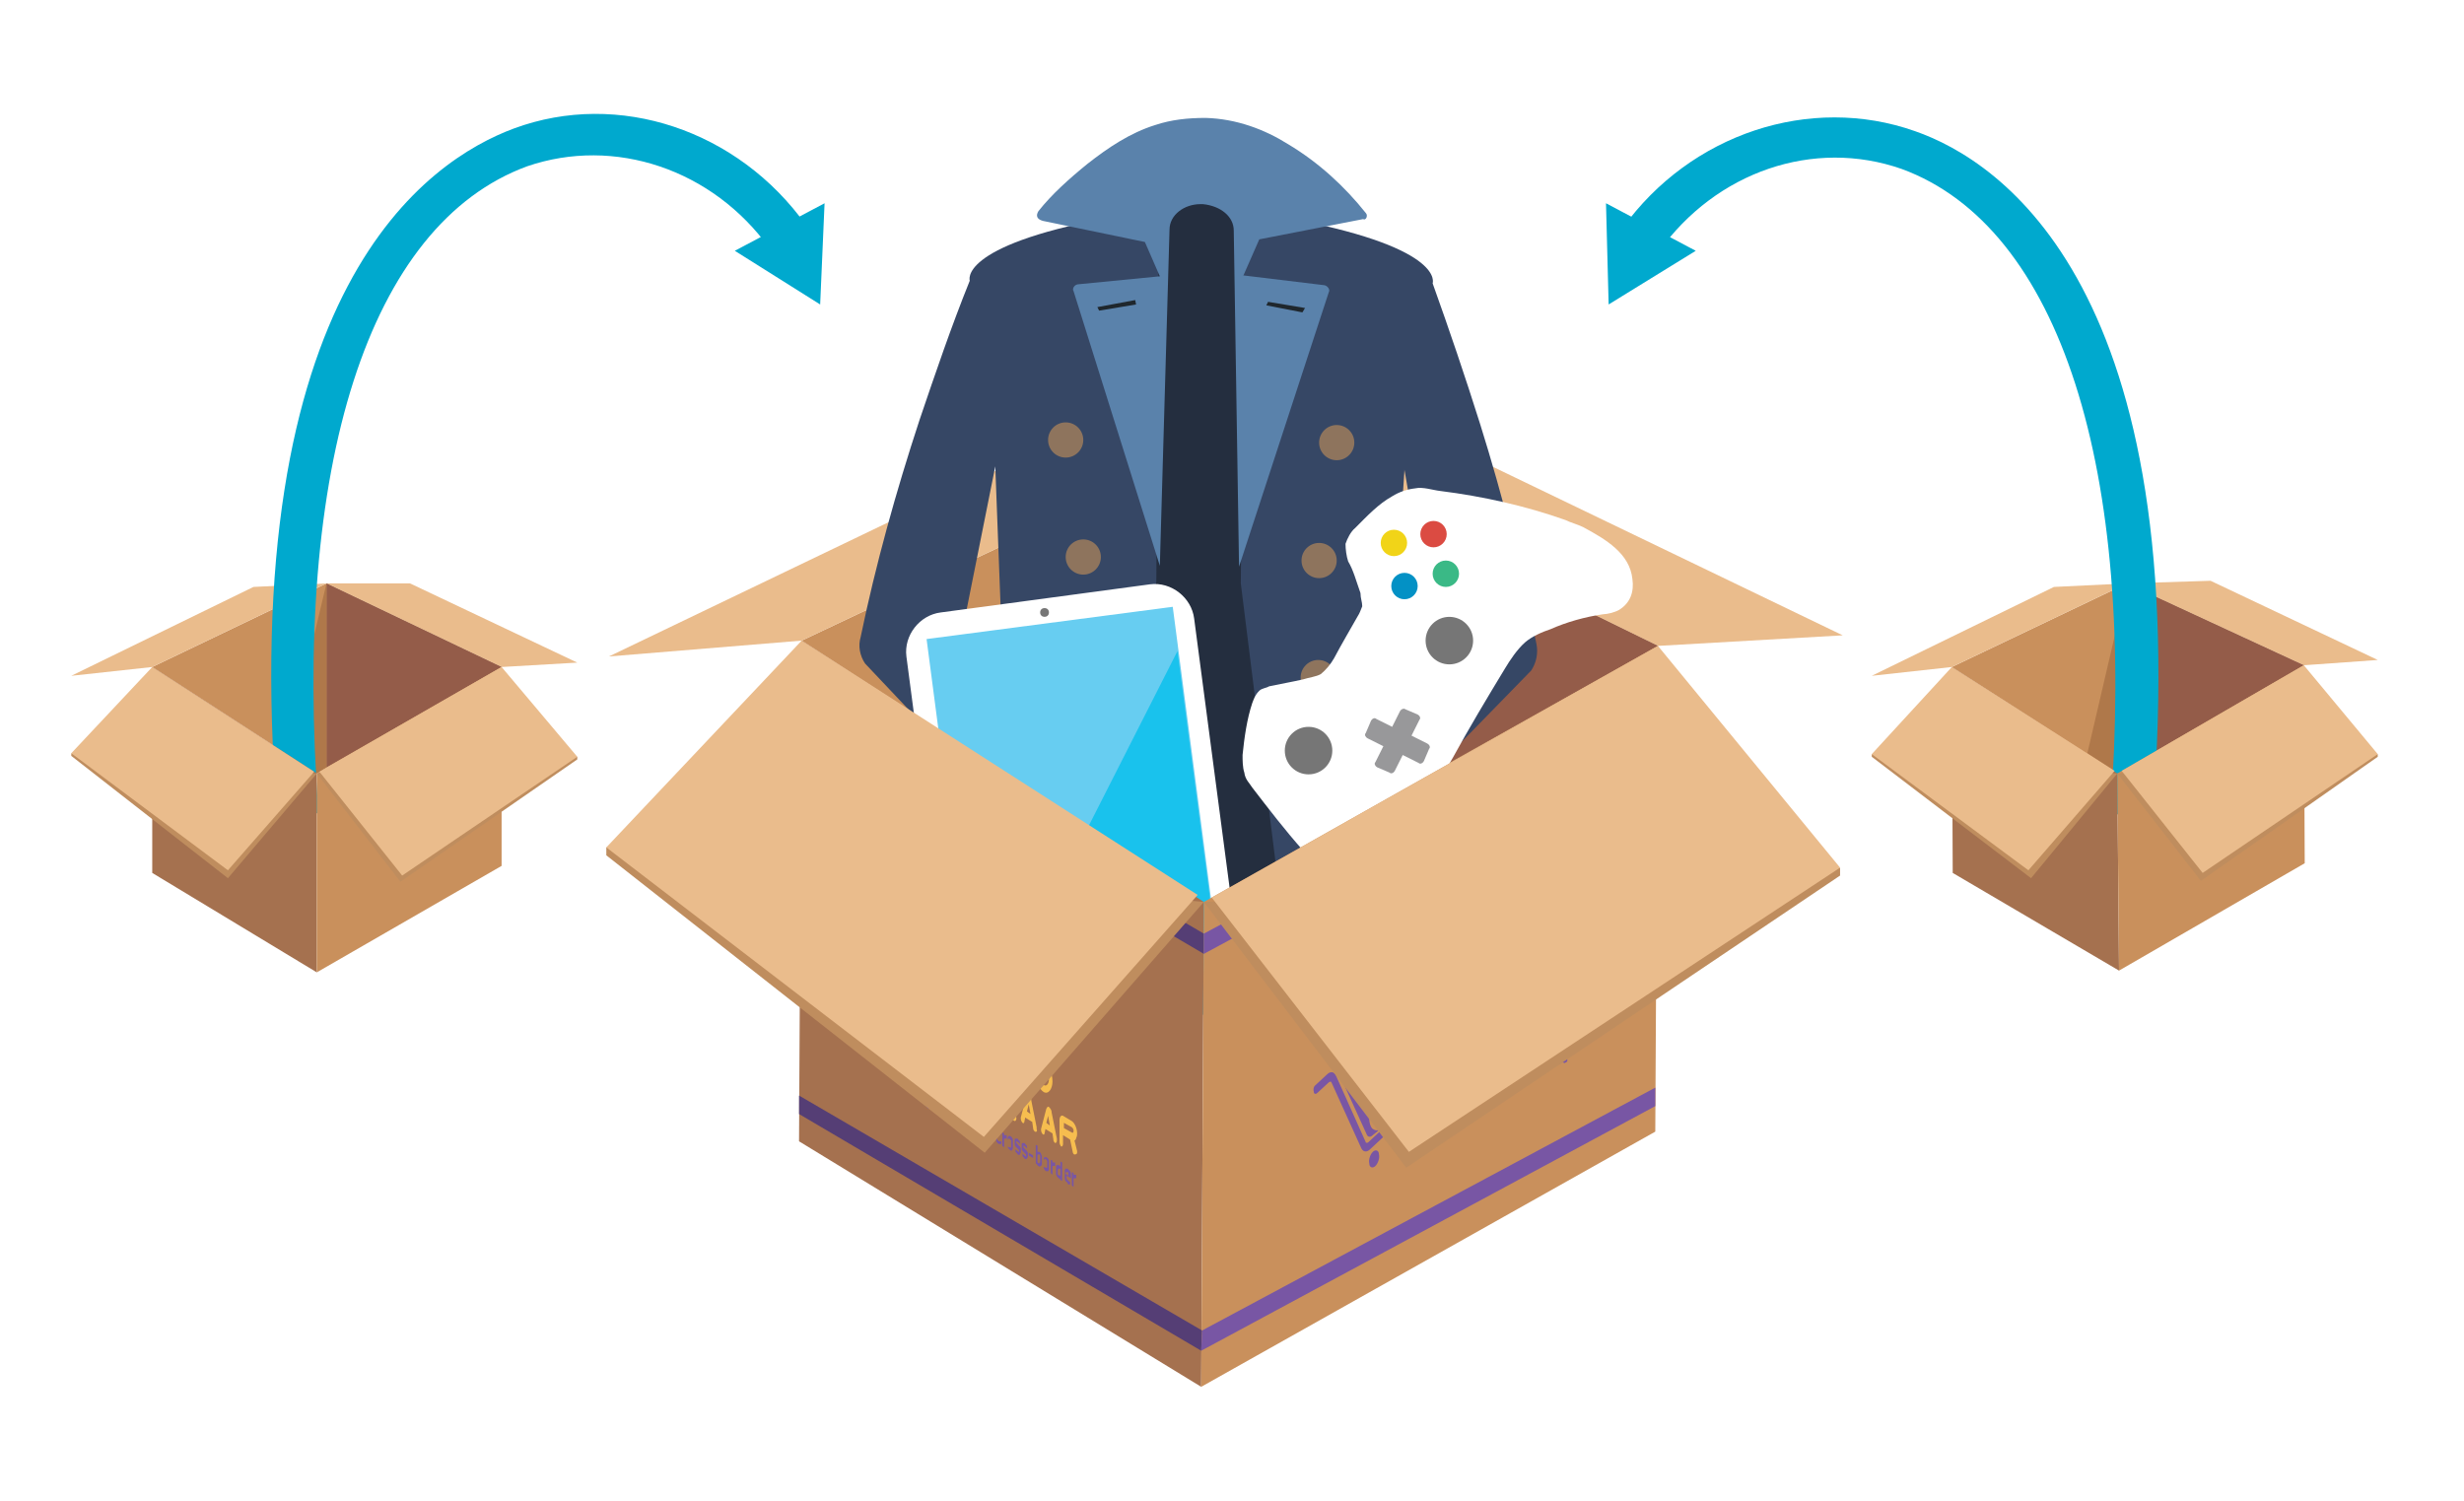 <svg xmlns="http://www.w3.org/2000/svg" xmlns:xlink="http://www.w3.org/1999/xlink" id="Layer_1" x="0px" y="0px" viewBox="0 0 280 170.6" style="enable-background:new 0 0 280 170.6;" xml:space="preserve"><style type="text/css">	.st0{fill:#FFFFFF;}	.st1{fill:#C9905C;}	.st2{fill:#EABC8C;}	.st3{fill:#945C49;}	.st4{fill:#AF784A;}	.st5{fill:#00A9CE;}	.st6{fill:#A5714F;}	.st7{fill:#BF8D5E;}	.st8{fill:#242E3F;}	.st9{fill:#364765;}	.st10{fill:#5A82AB;}	.st11{fill:#8E745D;}	.st12{fill:#1F272D;}	.st13{fill:#67CDF1;}	.st14{fill:#19C2ED;}	.st15{fill:#767676;}	.st16{fill:#0391C5;}	.st17{fill:#DB4B42;}	.st18{fill:#F1D418;}	.st19{fill:#3AB986;}	.st20{fill:#98989A;}	.st21{fill:#553E75;}	.st22{fill:#F6BD4F;}	.st23{fill:#7956A4;}	.st24{fill:#7856A4;}</style><rect x="-1.6" class="st0" width="281.6" height="170.6"></rect><g>	<g>		<polygon class="st1" points="36,87.9 57,75.8 37.1,66.3 17.3,75.8   "></polygon>		<polygon class="st2" points="17.3,75.8 8.1,76.8 28.8,66.7 37.1,66.3   "></polygon>		<polygon class="st2" points="37.1,66.3 46.6,66.3 65.6,75.3 57,75.8   "></polygon>		<polygon class="st3" points="37.1,66.3 37.1,87.2 57,75.8   "></polygon>		<polygon class="st4" points="37.1,66.3 32.5,85.6 36,87.9 37.1,87.2   "></polygon>	</g>	<g>		<path class="st5" d="M31.5,92.8c-4.8-60.1,17.2-74.6,26.9-78.2c11.9-4.4,25.5,0.2,33.2,11l-4.1,2.7c-6.5-9.1-17.7-12.8-27.6-9.4   c-18,6.6-26.7,34-23.7,73.5L31.5,92.8z"></path>		<g>			<polygon class="st5" points="83.5,28.5 93.2,34.6 93.7,23.1    "></polygon>		</g>	</g>	<g>		<polygon class="st6" points="17.3,75.8 17.3,99.2 36,110.5 36,87.9   "></polygon>		<polygon class="st1" points="57,75.8 36,87.9 36,110.5 57,98.4   "></polygon>		<polygon class="st7" points="8.1,85.6 8.1,85.9 25.9,99.8 36,87.9   "></polygon>		<polygon class="st2" points="17.3,75.8 8.1,85.6 25.9,98.9 35.7,87.7   "></polygon>		<polygon class="st7" points="65.6,86 65.6,86.3 45.5,100.2 36,87.9   "></polygon>		<polygon class="st2" points="57,75.8 65.6,86 45.7,99.5 36.3,87.7   "></polygon>	</g>	<g>		<polygon class="st1" points="240.6,87.9 261.8,75.6 241.7,66.3 221.8,75.8   "></polygon>		<polygon class="st2" points="221.8,75.8 212.7,76.8 233.4,66.7 241.7,66.3   "></polygon>		<polygon class="st2" points="241.7,66.3 251.2,66 270.2,75 261.8,75.6   "></polygon>		<polygon class="st3" points="241.7,66.3 241.8,87.2 261.8,75.6   "></polygon>		<polygon class="st4" points="241.7,66.3 237.2,85.6 240.6,87.9 241.8,87.2   "></polygon>	</g>	<g>		<g>			<g>				<polygon class="st1" points="136.8,102.5 188.4,73.4 140,49.7 91.1,72.8     "></polygon>				<polygon class="st2" points="91.1,72.8 69.2,74.6 119.6,50.4 140,49.7     "></polygon>				<polygon class="st2" points="140,49.7 162.9,49.8 209.4,72.2 188.4,73.4     "></polygon>				<polygon class="st3" points="140,49.7 139.5,100.8 188.4,73.4     "></polygon>				<polygon class="st4" points="140,49.7 128.4,96.9 136.8,102.5 139.5,100.8     "></polygon>			</g>			<g>				<polygon class="st8" points="129.1,22.4 136.7,19.3 146.2,22.5 156.6,123.8 138,125.6 136.1,103.5 134.5,125.4 115.2,123.5          "></polygon>				<path class="st9" d="M104.5,47.7c1.8-5.3,3.6-10.6,5.7-15.8c0,0-1.4-3.9,15.5-7.1l6-1.4l-0.3,42.7l-9.4,66.6l-16-3     c0,0-1.1-0.6-0.9-2.6c0.2-2,8.8-53,8.8-53L113.1,53L109,73.5l12.4,16.8c0,0.2-4.1,0.3-4.1,0.6v0.3c-0.2,1.8-3,2.1-3.6,0.5     L98.3,75.4c-0.6-0.9-0.8-2-0.5-3C99.5,64.2,101.8,55.9,104.5,47.7z"></path>				<path class="st9" d="M168.2,48.2c-1.7-5.4-3.5-10.7-5.4-16c0,0,1.5-3.9-15.4-7.2l-6-1.4L141,66.3l8.3,66.6l16-2.9     c0,0,1.1-0.6,0.9-2.4c-0.2-2-8-53.1-8-53.1l1.4-21.1l3.6,20.7l-8.5,16.8c0,0.2-0.2,0.5,0,0.6v0.3c0.2,1.8,3,2.1,3.6,0.5     L174,76.2c0.6-0.9,0.8-2,0.6-3C172.9,64.8,170.8,56.5,168.2,48.2z"></path>				<path class="st10" d="M155.2,24.2c-2.4-3-5.3-5.7-8.8-7.8c-2.7-1.7-5.9-2.9-9.4-3c-2,0-3.9,0.2-5.7,0.8     c-2.9,0.9-5.4,2.6-7.7,4.4c-2.1,1.7-4.1,3.5-5.6,5.4c-0.3,0.5-0.2,0.9,0.5,1.1l11.6,2.4l1.7,3.9l-9.2,0.9     c-0.5,0-0.8,0.5-0.6,0.8l9.8,31.2l1.1-38.2c0-1.7,1.7-2.9,3.5-2.9h0.3c2,0.2,3.5,1.4,3.5,3l0.6,38.2L151,33.2     c0.2-0.3-0.2-0.8-0.6-0.8l-9.1-1.1l1.8-4.1l11.8-2.3C155.2,25.1,155.5,24.5,155.2,24.2z"></path>				<ellipse class="st11" cx="121.1" cy="50" rx="2" ry="2"></ellipse>				<ellipse class="st11" cx="123.1" cy="63.3" rx="2" ry="2"></ellipse>				<ellipse class="st11" cx="122.9" cy="76.8" rx="2" ry="2"></ellipse>				<ellipse class="st11" cx="119.2" cy="90.1" rx="2" ry="2"></ellipse>				<polygon class="st12" points="129.1,34.6 124.9,35.3 124.7,34.9 129,34.1     "></polygon>				<ellipse class="st11" cx="151.9" cy="50.3" rx="2" ry="2"></ellipse>				<ellipse class="st11" cx="149.9" cy="63.7" rx="2" ry="2"></ellipse>				<ellipse class="st11" cx="149.8" cy="77" rx="2" ry="2"></ellipse>				<ellipse class="st11" cx="153.4" cy="90.3" rx="2" ry="2"></ellipse>				<polygon class="st12" points="143.9,34.7 148,35.5 148.3,35 144.1,34.3     "></polygon>			</g>			<g>				<path class="st0" d="M137.7,120.1l-23.8,3.2c-2.4,0.3-4.7-1.5-5-3.9L103,74.6c-0.3-2.4,1.5-4.7,3.9-5l23.8-3.2     c2.4-0.3,4.7,1.5,5,3.9l5.9,44.8C141.9,117.6,140.1,119.8,137.7,120.1z"></path>									<rect x="108.1" y="70.6" transform="matrix(0.992 -0.13 0.13 0.992 -11.121 16.641)" class="st13" width="28.2" height="46.2"></rect>				<polygon class="st14" points="133.8,74 111.2,118.5 139.2,115     "></polygon>			</g>			<g>				<path class="st0" d="M164.6,103.5c-0.5,0.5-0.9,0.9-1.7,1.4c-2.7,1.1-5.7-0.3-8.1-2.1c-5-3.5-8.8-8.5-12.5-13.3     c-0.3-0.5-0.8-0.9-0.9-1.7c-0.2-0.6-0.2-1.4-0.2-2c0.2-2,0.5-4.1,1.1-5.9c0.2-0.5,0.3-0.9,0.8-1.4c0.3-0.3,0.8-0.3,1.1-0.5     c1.4-0.3,2.6-0.5,3.9-0.8c0.6-0.2,1.5-0.3,2-0.6c0.6-0.5,1.1-1.1,1.5-1.8c0.9-1.7,1.8-3.2,2.7-4.8c0.2-0.3,0.3-0.6,0.5-1.1     c0-0.5-0.2-0.9-0.2-1.5c-0.5-1.4-0.8-2.6-1.4-3.6c-0.2-0.6-0.3-1.4-0.3-2c0.2-0.6,0.6-1.4,1.1-1.8c1.4-1.4,2.6-2.7,4.2-3.6     c0.8-0.5,1.7-0.8,2.6-0.9c0.9-0.2,2,0.2,2.9,0.3c4.8,0.6,9.7,1.7,14.2,3.3c0.6,0.3,1.4,0.5,2,0.8c2.6,1.4,5.3,3,5.6,5.9     c0.2,1.4-0.2,2.7-1.5,3.5c-0.5,0.3-1.4,0.5-1.8,0.5c-2.1,0.3-4.2,0.9-6,1.7c-0.9,0.3-2.1,0.8-2.9,1.5c-0.9,0.8-1.7,2-2.3,3     c-2,3.3-4.1,6.8-5.9,10.1c-0.8,1.4-1.7,2.7-1.8,4.4s0.2,3.2,0.6,4.7c0.5,1.8,0.8,3.3,1.4,5.1c0.2,0.6,0.3,1.4,0.2,1.8     C164.9,102.9,164.7,103.2,164.6,103.5z"></path>				<ellipse class="st15" cx="148.7" cy="85.3" rx="2.7" ry="2.7"></ellipse>				<ellipse class="st15" cx="164.7" cy="72.8" rx="2.7" ry="2.7"></ellipse>				<ellipse class="st0" cx="153.3" cy="77.4" rx="0.9" ry="0.9"></ellipse>				<ellipse class="st0" cx="156.9" cy="71.4" rx="0.9" ry="0.9"></ellipse>				<ellipse class="st16" cx="159.6" cy="66.6" rx="1.5" ry="1.5"></ellipse>				<ellipse class="st17" cx="162.9" cy="60.7" rx="1.5" ry="1.5"></ellipse>				<ellipse class="st18" cx="158.4" cy="61.7" rx="1.5" ry="1.5"></ellipse>				<ellipse class="st19" cx="164.3" cy="65.2" rx="1.5" ry="1.5"></ellipse>				<path class="st20" d="M159.1,80.8l-0.9,1.8l-1.8-0.9c-0.2-0.2-0.5,0-0.6,0.2l-0.6,1.4c-0.2,0.2,0,0.5,0.2,0.6l1.8,0.9l-0.9,1.8     c-0.2,0.2,0,0.5,0.2,0.6l1.4,0.6c0.2,0.2,0.5,0,0.6-0.2l0.9-1.8l1.8,0.9c0.2,0.2,0.5,0,0.6-0.2l0.6-1.4c0.2-0.2,0-0.5-0.2-0.6     l-1.8-0.9l0.9-1.8c0.2-0.2,0-0.5-0.2-0.6l-1.4-0.6C159.6,80.5,159.3,80.5,159.1,80.8z"></path>			</g>			<g>				<polygon class="st6" points="91.1,72.8 90.8,129.7 136.5,157.6 136.8,102.5     "></polygon>				<polygon class="st1" points="188.4,73.4 136.8,102.5 136.5,157.6 188.1,128.6     "></polygon>				<polygon class="st21" points="136.8,108.4 91,81.5 91,79.3 136.8,106.1     "></polygon>				<g>					<path class="st22" d="M122.1,131.2c-0.1,0-0.2-0.2-0.2-0.3l0,0l-0.3-1.4l-0.8-0.5v1c0,0.2-0.1,0.3-0.2,0.3      c-0.1-0.1-0.2-0.3-0.2-0.5v-2.5c0-0.4,0.2-0.6,0.4-0.5l1,0.6c0.3,0.2,0.6,0.8,0.6,1.4c0,0.2,0,0.3-0.1,0.5      c0,0.1-0.1,0.3-0.2,0.3l0.3,1.2c0,0.1,0,0.1,0,0.2C122.4,131.1,122.3,131.2,122.1,131.2z M121.8,128.7c0.1,0.1,0.2,0,0.2-0.2      s-0.1-0.3-0.2-0.4l-0.9-0.5v0.6L121.8,128.7z M119.9,129.9c-0.1-0.1-0.2-0.2-0.2-0.4l-0.1-0.7l-0.8-0.5l-0.1,0.5      c0,0.1-0.1,0.2-0.2,0.1c-0.1-0.1-0.2-0.3-0.2-0.5c0-0.1,0-0.1,0-0.1l0.6-2.3c0.1-0.2,0.2-0.3,0.3-0.2c0.1,0.1,0.3,0.3,0.3,0.6      l0.6,3c0,0.1,0,0.1,0,0.2C120.1,129.8,120,129.9,119.9,129.9z M119.3,127.9l-0.2-1.1l-0.2,0.8L119.3,127.9z M117.6,128.6      c-0.1-0.1-0.2-0.2-0.2-0.4l-0.1-0.7l-0.8-0.5l-0.1,0.5c0,0.1-0.1,0.2-0.2,0.1c-0.1-0.1-0.2-0.3-0.2-0.5c0-0.1,0-0.1,0-0.1      l0.6-2.3c0.1-0.2,0.2-0.3,0.3-0.2s0.3,0.3,0.3,0.6l0.6,3c0,0.1,0,0.1,0,0.2C117.9,128.5,117.8,128.7,117.6,128.6z M117.1,126.6      l-0.2-1.1l-0.2,0.8L117.1,126.6z M113.8,126.4c-0.1-0.1-0.2-0.3-0.2-0.5c0-0.1,0-0.2,0.1-0.2l0,0l1.2-1.4l-1-0.6      c-0.1-0.1-0.2-0.3-0.2-0.5s0.1-0.3,0.2-0.3l1.5,0.9c0.1,0.1,0.2,0.3,0.2,0.5c0,0.1,0,0.2-0.1,0.2l0,0l-1.2,1.5l1,0.6      c0.1,0.1,0.2,0.3,0.2,0.5s-0.1,0.3-0.2,0.3L113.8,126.4z M113.1,126c-0.1-0.1-0.2-0.2-0.2-0.4l-0.1-0.7l-0.8-0.5l-0.1,0.5      c0,0.1-0.1,0.2-0.2,0.1c-0.1-0.1-0.2-0.3-0.2-0.5c0-0.1,0-0.1,0-0.1l0.6-2.3c0.1-0.2,0.2-0.3,0.3-0.2c0.1,0.1,0.3,0.3,0.3,0.6      l0.6,3c0,0.1,0,0.1,0,0.2C113.3,126,113.2,126.1,113.1,126z M112.6,124l-0.2-1.1l-0.2,0.8L112.6,124z M109.5,123.9      c-0.2-0.1-0.4-0.5-0.4-0.9v-2.3c0-0.4,0.2-0.6,0.4-0.5l0.9,0.5c0.3,0.2,0.6,0.8,0.6,1.4c0,0.2,0,0.4-0.1,0.5      c0.1,0.3,0.2,0.6,0.2,1c0,0.6-0.3,0.9-0.6,0.8L109.5,123.9z M110.5,123.7c0.1,0.1,0.2,0,0.2-0.2l0,0c0-0.2-0.1-0.3-0.2-0.4      l-0.9-0.5v0.6L110.5,123.7z M110.3,122.2c0.1,0.1,0.2,0,0.2-0.2s-0.1-0.3-0.2-0.4l-0.8-0.4v0.6L110.3,122.2z M118.6,124.1      c-0.5-0.3-1-1.4-1-2.4s0.4-1.5,1-1.2c0.5,0.3,1,1.4,1,2.4C119.6,123.8,119.1,124.4,118.6,124.1z M118.6,121.3      c-0.3-0.2-0.6,0.1-0.6,0.7c0,0.5,0.2,1.1,0.6,1.3c0.3,0.2,0.6-0.1,0.6-0.7C119.1,122,118.9,121.4,118.6,121.3z M116.5,122.9      c-0.1-0.1-0.3-0.3-0.3-0.6l-0.6-3c0-0.1,0-0.1,0-0.2c0-0.2,0.1-0.3,0.2-0.3c0.1,0.1,0.2,0.2,0.2,0.4l0.6,2.7l0.6-2      c0-0.1,0.1-0.2,0.2-0.1c0.1,0.1,0.2,0.3,0.2,0.5c0,0.1,0,0.1,0,0.1l-0.6,2.3C116.7,122.9,116.6,122.9,116.5,122.9z       M115.4,122.2c-0.1-0.1-0.2-0.2-0.2-0.4l-0.1-0.7l-0.8-0.5l-0.1,0.5c0,0.1-0.1,0.2-0.2,0.1c-0.1-0.1-0.2-0.3-0.2-0.5      c0-0.1,0-0.1,0-0.1l0.6-2.3c0.1-0.2,0.2-0.3,0.3-0.2c0.1,0.1,0.3,0.3,0.3,0.6l0.6,3c0,0.1,0,0.1,0,0.2      C115.6,122.2,115.5,122.3,115.4,122.2z M114.8,120.3l-0.2-1.1l-0.2,0.8L114.8,120.3z M113.1,121c-0.1,0-0.2-0.2-0.2-0.3l0,0      l-0.3-1.4l-0.8-0.5v1c0,0.2-0.1,0.3-0.2,0.3c-0.1-0.1-0.2-0.3-0.2-0.5V117c0-0.4,0.2-0.6,0.4-0.5l1,0.6      c0.3,0.2,0.6,0.8,0.6,1.4c0,0.2,0,0.3-0.1,0.5c0,0.1-0.1,0.3-0.2,0.3l0.3,1.2c0,0.1,0,0.1,0,0.2      C113.3,120.9,113.2,121,113.1,121z M112.7,118.5c0.1,0.1,0.2,0,0.2-0.2s-0.1-0.3-0.2-0.4l-0.9-0.5v0.6L112.7,118.5z       M109.5,118.9c-0.2-0.1-0.4-0.5-0.4-0.9v-2.3c0-0.4,0.2-0.6,0.4-0.5l0.9,0.5c0.3,0.2,0.6,0.8,0.6,1.4c0,0.2,0,0.4-0.1,0.5      c0.1,0.3,0.2,0.6,0.2,1c0,0.6-0.3,0.9-0.6,0.8L109.5,118.9z M110.5,118.7c0.1,0.1,0.2,0,0.2-0.2l0,0c0-0.2-0.1-0.3-0.2-0.4      l-0.9-0.5v0.6L110.5,118.7z M110.3,117.2c0.1,0.1,0.2,0,0.2-0.2s-0.1-0.3-0.2-0.4l-0.8-0.4v0.6L110.3,117.2z"></path>					<path class="st23" d="M109.5,127.7l-0.1-0.1l-0.1-0.1l-0.1-0.1v-0.3l0.1,0.1l0.1,0.1l0.1,0.1c0.1,0,0.1,0,0.1,0s0-0.1,0-0.2      s0-0.1,0-0.1s0-0.1-0.1-0.1l-0.1-0.1c-0.1-0.1-0.2-0.2-0.2-0.2c-0.1-0.1-0.1-0.2-0.1-0.3c0-0.1,0-0.2,0-0.3c0-0.2,0-0.3,0-0.3      c0-0.1,0.1-0.1,0.1-0.1c0.1,0,0.1,0,0.2,0.1c0,0,0.1,0,0.1,0.1l0.1,0.1l0.1,0.1v0.3l-0.1-0.1l-0.1-0.1l-0.1-0.1      c-0.1,0-0.1,0-0.1,0v0.1c0,0.1,0,0.1,0,0.2c0,0,0,0.1,0.1,0.1l0.1,0.1c0.1,0.1,0.1,0.1,0.2,0.2c0,0.1,0.1,0.1,0.1,0.2      s0,0.1,0.1,0.2c0,0.1,0,0.2,0,0.3c0,0.2,0,0.3,0,0.4s-0.1,0.1-0.1,0.1C109.6,127.8,109.6,127.8,109.5,127.7z M110,128v-2.1      l0.2,0.1v0.7h0.1h0.1c0.1,0,0.1,0.1,0.2,0.2c0,0.1,0.1,0.2,0.1,0.3c0,0.1,0,0.3,0,0.5v0.8l-0.2-0.1v-0.8c0-0.1,0-0.2,0-0.3      c0-0.1,0-0.1,0-0.2c0,0,0-0.1-0.1-0.1h-0.1h-0.1v1.1L110,128z M111.3,128.7c-0.1-0.1-0.2-0.1-0.2-0.2c-0.1-0.1-0.1-0.2-0.1-0.3      s0-0.3,0-0.5s0-0.3,0-0.4s0.1-0.2,0.1-0.2c0.1,0,0.1,0,0.2,0c0.1,0.1,0.2,0.1,0.2,0.2c0.1,0.1,0.1,0.2,0.1,0.3      c0,0.1,0,0.3,0,0.5c0,0.2,0,0.3,0,0.4c0,0.1-0.1,0.2-0.1,0.2C111.5,128.8,111.4,128.8,111.3,128.7z M111.3,128.4h0.1v-0.1      c0-0.1,0-0.2,0-0.3c0-0.1,0-0.2,0-0.3c0-0.1,0-0.1-0.1-0.2l-0.1-0.1h-0.1c0,0,0,0.1-0.1,0.1c0,0.1,0,0.1,0,0.3      c0,0.1,0,0.2,0,0.3s0,0.1,0,0.2C111.2,128.4,111.3,128.4,111.3,128.4z M111.9,129.7v-2.2l0.2,0.1v0.1c0,0,0,0,0.1,0      c0,0,0,0,0.1,0h0.1c0.1,0.1,0.2,0.2,0.2,0.3c0,0.2,0.1,0.4,0.1,0.6c0,0.2,0,0.3,0,0.4c0,0.1-0.1,0.2-0.1,0.2      c-0.1,0-0.1,0-0.2,0c0,0-0.1,0-0.1-0.1c0,0-0.1,0-0.1-0.1v0.6L111.9,129.7z M112.2,128.9h0.1c0,0,0-0.1,0.1-0.1      c0-0.1,0-0.1,0-0.3s0-0.3,0-0.4c0-0.1-0.1-0.1-0.1-0.2c0,0,0,0-0.1,0c0,0,0,0-0.1,0l0,0v0.8      C112.1,128.8,112.1,128.9,112.2,128.9L112.2,128.9z M113.5,130c-0.1-0.1-0.2-0.1-0.2-0.2c-0.1-0.1-0.1-0.2-0.1-0.3s0-0.3,0-0.5      s0-0.3,0-0.4c0-0.1,0.1-0.2,0.1-0.2c0.1,0,0.1,0,0.2,0c0,0,0.1,0,0.1,0.1c0,0,0.1,0,0.1,0.1l0.1,0.1v0.3c0,0,0,0-0.1-0.1      c0,0-0.1,0-0.1-0.1c0,0,0,0-0.1,0h-0.1c0,0,0,0-0.1,0.1c0,0.1,0,0.1,0,0.2c0,0.1,0,0.2,0,0.3s0,0.1,0.1,0.2l0.1,0.1      c0,0,0,0,0.1,0h0.1h0.1v0.3c0,0,0,0-0.1,0C113.6,130,113.6,130,113.5,130L113.5,130z M113.9,130.2v-1.5l0.2,0.1v0.2      c0,0,0,0,0.1,0h0.1h0.1v0.4h-0.1h-0.1h-0.1v1L113.9,130.2z M114.8,130.7c-0.1-0.1-0.2-0.1-0.2-0.2c-0.1-0.1-0.1-0.2-0.1-0.3      s0-0.3,0-0.5s0-0.3,0-0.4c0-0.1,0.1-0.2,0.1-0.2c0.1,0,0.1,0,0.2,0c0.1,0.1,0.2,0.1,0.2,0.2c0.1,0.1,0.1,0.2,0.1,0.3      s0,0.3,0,0.5s0,0.3,0,0.4c0,0.1-0.1,0.2-0.1,0.2C115,130.8,114.9,130.8,114.8,130.7z M114.8,130.4h0.1v-0.1c0-0.1,0-0.2,0-0.3      s0-0.2,0-0.3s0-0.1-0.1-0.2l-0.1-0.1h-0.1c0,0,0,0.1-0.1,0.1c0,0.1,0,0.1,0,0.3c0,0.1,0,0.2,0,0.3s0,0.1,0,0.2      C114.7,130.4,114.8,130.4,114.8,130.4z M115.7,131.2c0,0-0.1,0-0.1-0.1l-0.1-0.1l-0.1-0.1v-0.3c0,0,0.1,0,0.1,0.1l0.1,0.1      c0,0,0.1,0,0.1,0.1h0.1l0,0c0,0,0,0,0-0.1v-0.1c0,0,0,0-0.1-0.1l-0.1-0.1c-0.1-0.1-0.1-0.1-0.2-0.2c0-0.1-0.1-0.1-0.1-0.2      c0-0.1,0-0.2,0-0.3s0-0.2,0-0.3s0.1-0.1,0.1-0.1c0.1,0,0.1,0,0.2,0c0,0,0.1,0,0.1,0.1l0.1,0.1l0.1,0.1v0.3c0,0-0.1,0-0.1-0.1      l-0.1-0.1c0,0-0.1,0-0.1-0.1c0,0,0,0-0.1,0l0,0c0,0,0,0,0,0.1v0.1c0,0,0,0,0.1,0.1l0.1,0.1c0.1,0.1,0.1,0.1,0.2,0.2      c0,0.1,0.1,0.1,0.1,0.2c0,0.1,0,0.2,0,0.3c0,0.2,0,0.3-0.1,0.3C115.9,131.3,115.8,131.3,115.7,131.2z M116.5,131.7      c0,0-0.1,0-0.1-0.1l-0.1-0.1l-0.1-0.1v-0.3c0,0,0.1,0,0.1,0.1l0.1,0.1c0,0,0.1,0,0.1,0.1h0.1l0,0c0,0,0,0,0-0.1v-0.1      c0,0,0,0-0.1-0.1l-0.1-0.1c-0.1-0.1-0.1-0.1-0.2-0.2c0-0.1-0.1-0.1-0.1-0.2c0-0.1,0-0.2,0-0.3s0-0.2,0-0.3s0.1-0.1,0.1-0.1      c0.1,0,0.1,0,0.2,0c0,0,0.1,0,0.1,0.1l0.1,0.1l0.1,0.1v0.3c0,0-0.1,0-0.1-0.1l-0.1-0.1c0,0-0.1,0-0.1-0.1c0,0,0,0-0.1,0l0,0      c0,0,0,0,0,0.1v0.1c0,0,0,0,0.1,0.1l0.1,0.1c0.1,0.1,0.1,0.1,0.2,0.2c0,0.1,0.1,0.1,0.1,0.2c0,0.1,0,0.2,0,0.3      c0,0.2,0,0.3-0.1,0.3C116.7,131.8,116.6,131.7,116.5,131.7z M116.9,131.3V131l0.5,0.3v0.3L116.9,131.3z M118,132.5      c0,0-0.1,0-0.1-0.1l-0.1-0.1l-0.1-0.1v-2.1l0.2,0.1v0.7h0.1h0.1c0.1,0,0.1,0.1,0.2,0.2c0,0.1,0.1,0.2,0.1,0.3s0,0.3,0,0.4      c0,0.2,0,0.4,0,0.5s-0.1,0.2-0.1,0.2C118.1,132.6,118.1,132.6,118,132.5z M118,132.2c0.1,0,0.1,0,0.1,0s0-0.1,0.1-0.1      c0-0.1,0-0.1,0-0.3c0-0.1,0-0.2,0-0.3s0-0.1,0-0.2c0,0,0-0.1-0.1-0.1H118h-0.1v0.8C117.9,132.1,117.9,132.1,118,132.2      C117.9,132.2,117.9,132.2,118,132.2z M118.9,133.1c-0.1-0.1-0.2-0.1-0.2-0.2c-0.1-0.1-0.1-0.2-0.1-0.3s0-0.3,0-0.5s0-0.3,0-0.4      c0-0.1,0.1-0.2,0.1-0.2c0.1,0,0.1,0,0.2,0c0.1,0.1,0.2,0.1,0.2,0.2c0.1,0.1,0.1,0.2,0.1,0.3s0,0.3,0,0.5s0,0.3,0,0.4      c0,0.1-0.1,0.2-0.1,0.2C119.1,133.1,119,133.1,118.9,133.1z M118.9,132.7h0.1v-0.1c0-0.1,0-0.2,0-0.3s0-0.2,0-0.3      s0-0.1-0.1-0.2l-0.1-0.1h-0.1c0,0,0,0.1-0.1,0.1c0,0.1,0,0.1,0,0.3c0,0.1,0,0.2,0,0.3s0,0.1,0,0.2      C118.8,132.7,118.8,132.7,118.9,132.7z M119.4,133.3v-1.5l0.2,0.1v0.2c0,0,0,0,0.1,0h0.1h0.1v0.4h-0.1h-0.1h-0.1v1L119.4,133.3      z M120.3,133.9l-0.1-0.1l-0.1-0.1c0-0.1,0-0.1-0.1-0.2c0-0.1,0-0.2,0-0.2c0-0.1,0-0.2,0-0.3c0-0.2,0-0.3,0-0.4      c0-0.1,0.1-0.2,0.1-0.2c0.1,0,0.1,0,0.2,0c0,0,0.1,0,0.1,0.1c0,0,0.1,0,0.1,0.1V132l0.2,0.1v2.1l-0.2-0.1V134c0,0,0,0-0.1,0      C120.4,133.9,120.4,133.9,120.3,133.9L120.3,133.9z M120.4,133.6L120.4,133.6c0.1,0,0.1,0,0.1,0l0,0v-0.8l0,0c0,0,0,0-0.1,0      l0,0h-0.1c0,0,0,0.1-0.1,0.1c0,0.1,0,0.1,0,0.2c0,0.1,0,0.2,0,0.2c0,0.1,0,0.1,0,0.2C120.3,133.5,120.3,133.5,120.4,133.6      C120.3,133.5,120.3,133.6,120.4,133.6z M121.3,134.4c-0.1-0.1-0.2-0.1-0.2-0.2c-0.1-0.1-0.1-0.2-0.1-0.3s0-0.3,0-0.5      s0-0.3,0-0.4c0-0.1,0.1-0.2,0.1-0.2c0.1,0,0.1,0,0.2,0c0.1,0.1,0.2,0.2,0.3,0.3s0.1,0.3,0.1,0.6v0.2l-0.5-0.3      c0,0.1,0,0.2,0,0.3s0.1,0.1,0.1,0.2c0,0,0.1,0,0.1,0.1c0,0,0.1,0,0.1,0.1h0.1v0.3h-0.1h-0.1      C121.3,134.5,121.3,134.4,121.3,134.4z M121.1,133.4l0.3,0.2c0-0.1,0-0.2,0-0.3s-0.1-0.1-0.1-0.1c-0.1,0-0.1,0-0.1,0      C121.1,133.2,121.1,133.3,121.1,133.4z M121.8,134.7v-1.5l0.2,0.1v0.2c0,0,0,0,0.1,0h0.1h0.1v0.4h-0.1h-0.1H122v1L121.8,134.7z      "></path>					<path class="st23" d="M105.6,126c-0.2,0-0.5-0.4-0.6-0.9s0.1-0.8,0.3-0.8s0.5,0.4,0.6,0.9C105.9,125.7,105.8,126.1,105.6,126z       M108.4,125.4c-0.1-0.5-0.3-0.9-0.6-0.9s-0.4,0.3-0.3,0.8c0.1,0.5,0.3,0.9,0.6,0.9S108.5,125.9,108.4,125.4z M100.4,112.2      L100.4,112.2c0,0.2,0.2,0.4,0.3,0.4l1,0.1c0.1,0,0.2,0.2,0.3,0.3l2.5,9.8c0.1,0.6,0.5,1,0.8,1l3.3,0.3c0.1,0,0.2-0.2,0.2-0.4      l0,0c0-0.2-0.2-0.4-0.3-0.4l-3.3-0.3c-0.1,0-0.2-0.2-0.3-0.3l-2.6-9.9c-0.1-0.5-0.4-0.9-0.7-1l-1-0.1      C100.4,111.8,100.3,111.9,100.4,112.2z M108,122.2c0,0.4-0.1,0.6-0.3,0.6l-1-0.1h-0.3l0.1-0.1c-0.3,0-0.6-0.2-0.9-0.9      c-0.4-0.8-0.4-1.8-0.5-2.6c-0.2,0.7-0.1,2,0.2,2.7c0.2,0.4,0.4,0.6,0.6,0.7h-0.2h-0.4c-0.2,0-0.4-0.3-0.5-0.7l-1.9-7.2      c-0.1-0.6,0-1.1,0.3-1l1.2,0.1h0.1c0,0-0.1,0.1-0.1,0.2s0,0.3,0.1,0.5c0.1,0.3,0.4,1.3,0.5,1.9c0,0.3,0.2,1.4,0.1,2.1      c0,0.7,0,2,0.2,2.7c0.2,0.6,0.4,1,0.7,1.2l0,0c0.1,0,0.2,0,0.3,0c0.2-0.1,0.4-0.2,0.5-0.4c0.2-0.3,0.3-0.8,0.3-1.5l0,0      c-0.1,0.2-0.2,0.4-0.3,0.4l0,0l0,0l0,0c-0.1,0.4-0.3,0.6-0.5,0.5c0,0,0,0-0.1,0c-0.2-0.1-0.3-0.4-0.4-0.7      c-0.2-0.6-0.2-1.2-0.1-1.7c0.1-0.4,0.2-0.6,0.2-0.7l0,0c0.1-0.2,0.2-0.3,0.4-0.3c0,0,0.1,0,0.2,0.1c0.1,0,0.1,0.1,0.2,0.2      c0,0.1,0.1,0.2,0.1,0.3c0,0.1,0,0.1,0,0.1l0,0c0,0.1,0,0.1,0,0.2s0,0.1,0,0.2l0,0c0,0,0,0,0.1,0c0.2-0.1,0.3-0.4,0.3-0.7      c0-0.3,0-0.6-0.1-0.8c-0.1-0.3-0.2-0.4-0.4-0.5h-0.1c-0.2-0.1-0.3,0-0.4,0.2l-0.1,0.1c-0.1,0.1-0.1,0.2-0.2,0.1l0,0      c-0.1-0.1-0.1-0.2-0.1-0.5c0-0.6,0-1.3-0.3-2c-0.2-0.5-0.5-1-0.7-1.1l0,0h0.2h0.4l2,0.2c0.3,0,0.6,0.6,0.6,1.1L108,122.2z       M106.8,119.9C106.8,120,106.9,120,106.8,119.9L106.8,119.9c0.2-0.1,0.3-0.3,0.3-0.4c0.1-0.2,0.1-0.3,0.1-0.5      c0-0.1,0-0.3-0.1-0.4c0,0.3-0.1,0.6-0.3,0.7c0,0.1,0,0.2-0.1,0.2l0,0c0,0,0,0,0,0.1C106.8,119.7,106.8,119.8,106.8,119.9      L106.8,119.9L106.8,119.9z M107.3,119.6c0,0,0,0.1-0.1,0.1c-0.1,0.1-0.2,0.3-0.3,0.4c0,0.1,0,0.2-0.1,0.2l0,0      c0,0.1,0,0.3,0,0.3l0,0l0,0c0.1,0,0.2-0.1,0.3-0.3v-0.1C107.3,120.1,107.4,120,107.3,119.6z"></path>				</g>				<polygon class="st7" points="68.9,96.3 68.9,97.2 111.9,131 136.8,102.5     "></polygon>				<polygon class="st2" points="91.1,72.8 68.9,96.3 111.8,129.2 136.1,101.7     "></polygon>				<polygon class="st24" points="136.8,108.4 136.8,106.1 188.1,78.6 188.1,80.7     "></polygon>				<g>					<path class="st22" d="M178.6,115.9c-0.1,0.1-0.2,0-0.3-0.1l0,0l-0.4-1.1l-1.1,0.6v1.1c0,0.2-0.1,0.5-0.3,0.6      c-0.2,0.1-0.3,0-0.3-0.3v-2.8c0-0.4,0.2-0.9,0.5-1l1.4-0.7c0.5-0.2,0.8,0.1,0.8,0.8c0,0.2,0,0.4-0.1,0.6s-0.2,0.4-0.3,0.6      l0.3,0.9c0,0.1,0,0.1,0,0.2C178.9,115.6,178.8,115.9,178.6,115.9z M178.1,113.8c0.1-0.1,0.2-0.3,0.2-0.4c0-0.2-0.1-0.3-0.2-0.2      l-1.3,0.7v0.7L178.1,113.8z M175.6,117.5c-0.1,0.1-0.2,0-0.3-0.1l-0.2-0.6l-1.1,0.6l-0.2,0.8c0,0.2-0.2,0.4-0.3,0.4      c-0.2,0.1-0.3,0-0.3-0.3c0-0.1,0-0.1,0-0.2l0.9-3.4c0.1-0.3,0.3-0.6,0.5-0.7s0.4,0,0.5,0.2l0.9,2.5c0,0,0,0.1,0,0.2      C175.9,117.2,175.7,117.5,175.6,117.5z M174.8,116.1l-0.3-0.9l-0.3,1.2L174.8,116.1z M172.5,119.1c-0.1,0.1-0.2,0-0.3-0.1      l-0.2-0.6l-1.1,0.6l-0.2,0.8c0,0.2-0.2,0.4-0.3,0.4c-0.2,0.1-0.3,0-0.3-0.3c0-0.1,0-0.1,0-0.2l0.9-3.4c0.1-0.3,0.3-0.6,0.5-0.7      s0.4,0,0.5,0.2l0.9,2.5c0,0,0,0.1,0,0.2C172.8,118.8,172.7,119,172.5,119.1z M171.8,117.7l-0.3-0.9l-0.3,1.2L171.8,117.7z       M167.4,121.8c-0.2,0.1-0.3,0-0.3-0.3c0-0.1,0-0.2,0.1-0.3l0,0l1.6-3.2l-1.4,0.7c-0.2,0.1-0.3,0-0.3-0.3s0.1-0.5,0.3-0.6      l2.1-1.1c0.2-0.1,0.3,0,0.3,0.3c0,0.1,0,0.2-0.1,0.3l0,0l-1.6,3.2l1.4-0.7c0.2-0.1,0.3,0,0.3,0.3c0,0.2-0.1,0.5-0.3,0.6      L167.4,121.8z M166.5,122.3c-0.1,0.1-0.2,0-0.3-0.1l-0.2-0.6l-1.1,0.6l-0.2,0.8c0,0.2-0.2,0.4-0.3,0.4c-0.2,0.1-0.3,0-0.3-0.3      c0-0.1,0-0.1,0-0.2l0.9-3.4c0.1-0.3,0.3-0.6,0.5-0.7s0.4,0,0.5,0.2l0.9,2.5c0,0,0,0.1,0,0.2C166.8,122,166.6,122.2,166.5,122.3      z M165.7,120.9l-0.3-0.9l-0.3,1.2L165.7,120.9z M161.6,124.9c-0.3,0.1-0.5-0.1-0.5-0.5v-2.5c0-0.4,0.2-0.9,0.5-1l1.2-0.6      c0.4-0.2,0.8,0.1,0.8,0.8c0,0.2,0,0.4-0.1,0.7c0.2,0.1,0.3,0.4,0.3,0.8c0,0.7-0.4,1.4-0.8,1.6L161.6,124.9z M162.9,123.3      c0.1-0.1,0.2-0.3,0.2-0.4l0,0c0-0.2-0.1-0.3-0.2-0.2l-1.3,0.7v0.7L162.9,123.3z M162.7,121.9c0.1-0.1,0.2-0.3,0.2-0.4      s-0.1-0.3-0.2-0.2l-1.1,0.6v0.7L162.7,121.9z M173.8,112.9c-0.7,0.4-1.3-0.2-1.3-1.3c0-1.1,0.6-2.3,1.3-2.7      c0.7-0.4,1.3,0.2,1.3,1.3S174.5,112.5,173.8,112.9z M173.8,109.8c-0.4,0.2-0.7,0.9-0.7,1.5s0.3,0.9,0.7,0.7      c0.4-0.2,0.7-0.9,0.7-1.5S174.2,109.5,173.8,109.8z M171,114.3c-0.2,0.1-0.4,0-0.5-0.2l-0.9-2.5c0,0,0-0.1,0-0.2      c0-0.2,0.1-0.5,0.3-0.6c0.1-0.1,0.2,0,0.3,0.1l0.8,2.2l0.8-3c0-0.2,0.2-0.4,0.3-0.4c0.2-0.1,0.3,0,0.3,0.3c0,0.1,0,0.1,0,0.2      l-0.9,3.4C171.3,114,171.2,114.2,171,114.3z M169.5,115.1c-0.1,0.1-0.2,0-0.3-0.1l-0.2-0.6l-1.1,0.6l-0.2,0.8      c0,0.2-0.2,0.4-0.3,0.4c-0.2,0.1-0.3,0-0.3-0.3c0-0.1,0-0.1,0-0.2l0.9-3.4c0.1-0.3,0.3-0.6,0.5-0.7s0.4,0,0.5,0.2l0.9,2.5      c0,0,0,0.1,0,0.2C169.8,114.8,169.7,115,169.5,115.1z M168.8,113.6l-0.3-0.9l-0.3,1.2L168.8,113.6z M166.5,116.7      c-0.1,0.1-0.2,0-0.3-0.1l0,0l-0.4-1.1l-1.1,0.6v1.1c0,0.2-0.1,0.5-0.3,0.6s-0.3,0-0.3-0.3v-2.8c0-0.4,0.2-0.9,0.5-1l1.4-0.7      c0.5-0.2,0.8,0.1,0.8,0.8c0,0.2,0,0.4-0.1,0.6s-0.2,0.4-0.3,0.6l0.3,0.9c0,0,0,0.1,0,0.2C166.8,116.3,166.6,116.6,166.5,116.7z       M165.9,114.5c0.1-0.1,0.2-0.3,0.2-0.4s-0.1-0.3-0.2-0.2l-1.3,0.7v0.7L165.9,114.5z M161.6,119.3c-0.3,0.1-0.5-0.1-0.5-0.5      v-2.5c0-0.4,0.2-0.9,0.5-1l1.2-0.6c0.4-0.2,0.8,0.1,0.8,0.8c0,0.2,0,0.4-0.1,0.7c0.2,0.1,0.3,0.4,0.3,0.8      c0,0.7-0.4,1.4-0.8,1.6L161.6,119.3z M162.9,117.7c0.1-0.1,0.2-0.3,0.2-0.4l0,0c0-0.2-0.1-0.3-0.2-0.2l-1.3,0.7v0.7      L162.9,117.7z M162.7,116.2c0.1-0.1,0.2-0.3,0.2-0.4s-0.1-0.3-0.2-0.2l-1.1,0.6v0.7L162.7,116.2z"></path>					<path class="st23" d="M161.6,129.1c-0.1,0-0.1,0.1-0.2,0.1c-0.1,0-0.1,0-0.2,0.1c-0.1,0-0.1,0-0.2,0v-0.4c0,0,0.1,0,0.2-0.1      c0.1,0,0.1,0,0.2-0.1c0.1,0,0.1,0,0.2-0.1c0.1,0,0.1-0.1,0.2-0.2c0-0.1,0.1-0.2,0.1-0.3s0-0.1,0-0.1s0,0-0.1,0c0,0-0.1,0-0.2,0      c-0.1,0-0.2,0-0.3,0s-0.1-0.1-0.2-0.1c0-0.1-0.1-0.2-0.1-0.3c0-0.2,0-0.3,0.1-0.4c0-0.1,0.1-0.2,0.2-0.3      c0.1-0.1,0.2-0.2,0.3-0.2c0,0,0.1-0.1,0.2-0.1c0.1,0,0.1,0,0.2-0.1c0.1,0,0.1,0,0.2,0v0.4c0,0-0.1,0-0.2,0.1      c-0.1,0-0.1,0-0.2,0.1c-0.1,0-0.1,0-0.1,0.1c-0.1,0-0.1,0.1-0.2,0.2c0,0.1-0.1,0.1-0.1,0.2s0,0.1,0,0.1s0,0,0.1,0      c0,0,0.1,0,0.2,0c0.1,0,0.2,0,0.2,0c0.1,0,0.1,0,0.2,0l0.1,0.1c0,0.1,0,0.2,0,0.3c0,0.2,0,0.3-0.1,0.5c0,0.1-0.1,0.2-0.2,0.3      S161.7,129,161.6,129.1z M162.3,128.7v-2.4l0.3-0.2v0.7l0.1-0.1c0.1-0.1,0.1-0.1,0.2-0.1c0.1-0.1,0.2-0.1,0.2,0      c0.1,0,0.1,0.1,0.1,0.2s0,0.3,0,0.5v0.9l-0.3,0.2v-0.8c0-0.1,0-0.2,0-0.3c0-0.1,0-0.1-0.1-0.1h-0.1l-0.1,0.1l-0.1,0.1v1.3      L162.3,128.7z M164,127.8c-0.1,0.1-0.2,0.1-0.3,0.1s-0.1-0.1-0.2-0.2c0-0.1-0.1-0.3-0.1-0.5s0-0.4,0.1-0.5      c0-0.1,0.1-0.3,0.2-0.4c0.1-0.1,0.2-0.2,0.3-0.3c0.1-0.1,0.2-0.1,0.3-0.1s0.1,0.1,0.2,0.2c0,0.1,0.1,0.3,0.1,0.5s0,0.4-0.1,0.5      c0,0.1-0.1,0.3-0.2,0.4C164.3,127.6,164.1,127.7,164,127.8z M164,127.4c0.1,0,0.1-0.1,0.1-0.1c0-0.1,0.1-0.1,0.1-0.2      s0-0.2,0-0.3c0-0.1,0-0.2,0-0.3c0-0.1,0-0.1-0.1-0.1H164c-0.1,0-0.1,0.1-0.1,0.1s-0.1,0.1-0.1,0.2s0,0.2,0,0.3      c0,0.1,0,0.2,0,0.3c0,0.1,0,0.1,0.1,0.1C163.9,127.5,164,127.5,164,127.4z M164.8,128.1v-2.4l0.3-0.2v0.1c0,0,0-0.1,0.1-0.1      l0.1-0.1l0.1-0.1c0.2-0.1,0.3-0.1,0.3,0c0.1,0.1,0.1,0.3,0.1,0.6c0,0.2,0,0.4,0,0.5s-0.1,0.3-0.2,0.4c-0.1,0.1-0.2,0.2-0.3,0.2      c0,0-0.1,0-0.1,0.1h-0.1v0.7L164.8,128.1z M165.2,126.8c0.1,0,0.1-0.1,0.1-0.1c0-0.1,0.1-0.1,0.1-0.2s0-0.2,0-0.3      c0-0.2,0-0.3-0.1-0.4c0-0.1-0.1-0.1-0.1,0c0,0,0,0-0.1,0.1c0,0-0.1,0-0.1,0.1c0,0,0,0.1-0.1,0.1v0.9      C165.1,126.9,165.1,126.8,165.2,126.8L165.2,126.8z M166.9,126.3c-0.1,0.1-0.2,0.1-0.3,0.1s-0.1-0.1-0.2-0.2c0-0.1,0-0.3,0-0.5      s0-0.4,0-0.5s0.1-0.3,0.2-0.4c0.1-0.1,0.2-0.2,0.3-0.2h0.1h0.1h0.1v0.4h-0.1H167h-0.1c-0.1,0-0.1,0.1-0.2,0.1      c0,0-0.1,0.1-0.1,0.2s0,0.2,0,0.3c0,0.1,0,0.2,0,0.3c0,0.1,0,0.1,0.1,0.1c0,0,0.1,0,0.2,0c0,0,0,0,0.1,0c0,0,0.1,0,0.1-0.1      c0,0,0.1,0,0.1-0.1v0.4l-0.1,0.1l-0.1,0.1C167,126.2,167,126.2,166.9,126.3z M167.5,125.9v-1.7l0.3-0.2v0.2l0.1-0.1      c0-0.1,0.1-0.1,0.1-0.2s0.1-0.1,0.1-0.1v0.4l-0.1,0.1l-0.1,0.1l-0.1,0.1v1.1L167.5,125.9z M168.7,125.3      c-0.1,0.1-0.2,0.1-0.3,0.1s-0.1-0.1-0.2-0.2c0-0.1-0.1-0.3-0.1-0.5s0-0.4,0.1-0.5c0-0.1,0.1-0.3,0.2-0.4      c0.1-0.1,0.2-0.2,0.3-0.3c0.1-0.1,0.2-0.1,0.3-0.1s0.1,0.1,0.2,0.2c0,0.1,0.1,0.3,0.1,0.5s0,0.4-0.1,0.5c0,0.1-0.1,0.3-0.2,0.4      C169,125.2,168.9,125.2,168.7,125.3z M168.7,124.9c0.1,0,0.1-0.1,0.1-0.1c0-0.1,0.1-0.1,0.1-0.2s0-0.2,0-0.3c0-0.1,0-0.2,0-0.3      c0-0.1,0-0.1-0.1-0.1h-0.1c-0.1,0-0.1,0.1-0.1,0.1s-0.1,0.1-0.1,0.2s0,0.2,0,0.3c0,0.1,0,0.2,0,0.3c0,0.1,0,0.1,0.1,0.1      C168.6,125,168.7,125,168.7,124.9z M169.9,124.7c0,0-0.1,0-0.2,0.1c-0.1,0-0.1,0-0.2,0.1h-0.1v-0.3h0.1c0,0,0.1,0,0.1-0.1      c0,0,0.1,0,0.1-0.1c0,0,0.1,0,0.1-0.1l0.1-0.1v-0.1V124c0,0,0,0-0.1,0c0,0-0.1,0-0.2,0c-0.1,0-0.2,0-0.2,0      c-0.1,0-0.1,0-0.1-0.1s0-0.1,0-0.3c0-0.1,0-0.3,0.1-0.4c0-0.1,0.1-0.2,0.2-0.3c0.1-0.1,0.1-0.1,0.2-0.2c0.1,0,0.1-0.1,0.2-0.1      c0.1,0,0.1,0,0.2-0.1h0.1v0.3h-0.1c0,0-0.1,0-0.1,0.1c0,0-0.1,0-0.1,0.1c0,0-0.1,0-0.1,0.1c0,0,0,0.1-0.1,0.1v0.1v0.1      c0,0,0,0,0.1,0h0.1c0.1,0,0.2,0,0.2,0c0.1,0,0.1,0,0.1,0.1s0,0.1,0,0.3c0,0.2,0,0.4-0.1,0.5C170.1,124.5,170,124.6,169.9,124.7      z M170.9,124.2c0,0-0.1,0-0.2,0.1c-0.1,0-0.1,0-0.2,0.1h-0.1v-0.3h0.1c0,0,0.1,0,0.1-0.1c0,0,0.1,0,0.1-0.1c0,0,0.1,0,0.1-0.1      l0.1-0.1v-0.1v-0.1c0,0,0,0-0.1,0c0,0-0.1,0-0.2,0c-0.1,0-0.2,0-0.2,0c-0.1,0-0.1,0-0.1-0.1s0-0.1,0-0.3c0-0.1,0-0.3,0.1-0.4      c0-0.1,0.1-0.2,0.2-0.3c0.1-0.1,0.1-0.1,0.2-0.2c0.1,0,0.1-0.1,0.2-0.1s0.1,0,0.2-0.1h0.1v0.3h-0.1c0,0-0.1,0-0.1,0.1      c0,0-0.1,0-0.1,0.1c0,0-0.1,0-0.1,0.1c0,0,0,0.1-0.1,0.1v0.1v0.1c0,0,0,0,0.1,0h0.1c0.1,0,0.2,0,0.2,0c0.1,0,0.1,0,0.1,0.1      s0,0.1,0,0.3c0,0.2,0,0.4-0.1,0.5C171.2,124,171.1,124.1,170.9,124.2z M171.6,123.1v-0.4l0.7-0.4v0.4L171.6,123.1z M173,123.1      c0,0-0.1,0-0.1,0.1c-0.1,0-0.1,0-0.2,0.1c-0.1,0-0.1,0-0.1,0.1V121l0.3-0.2v0.7l0.1-0.1c0.1,0,0.1-0.1,0.2-0.1      c0.1-0.1,0.2-0.1,0.3,0s0.1,0.1,0.1,0.2s0,0.3,0,0.5s0,0.4-0.1,0.6c0,0.2-0.1,0.3-0.2,0.4C173.2,122.9,173.1,123,173,123.1z       M173,122.7c0.1,0,0.1-0.1,0.2-0.1c0-0.1,0.1-0.1,0.1-0.2s0-0.2,0-0.3c0-0.1,0-0.2,0-0.3c0-0.1,0-0.1-0.1-0.1h-0.1      c0,0-0.1,0-0.1,0.1l-0.1,0.1v0.9C172.8,122.8,172.8,122.8,173,122.7C172.9,122.7,172.9,122.7,173,122.7z M174.2,122.4      c-0.1,0.1-0.2,0.1-0.3,0.1c-0.1,0-0.1-0.1-0.2-0.2c0-0.1-0.1-0.3-0.1-0.5s0-0.4,0.1-0.5c0-0.1,0.1-0.3,0.2-0.4s0.2-0.2,0.3-0.3      c0.1-0.1,0.2-0.1,0.3-0.1c0.1,0,0.1,0.1,0.2,0.2c0,0.1,0.1,0.3,0.1,0.5s0,0.4-0.1,0.5s-0.1,0.3-0.2,0.4      C174.4,122.3,174.3,122.4,174.2,122.4z M174.2,122.1c0.1,0,0.1-0.1,0.1-0.1c0-0.1,0.1-0.1,0.1-0.2s0-0.2,0-0.3      c0-0.1,0-0.2,0-0.3c0-0.1,0-0.1-0.1-0.1h-0.1c-0.1,0-0.1,0.1-0.1,0.1s-0.1,0.1-0.1,0.2s0,0.2,0,0.3c0,0.1,0,0.2,0,0.3      c0,0.1,0,0.1,0.1,0.1C174.1,122.1,174.1,122.1,174.2,122.1z M174.9,122v-1.7l0.3-0.2v0.2l0.1-0.1c0-0.1,0.1-0.1,0.1-0.2      s0.1-0.1,0.1-0.1v0.4l-0.1,0.1l-0.1,0.1l-0.1,0.1v1.1L174.9,122z M176.1,121.4c-0.1,0-0.1,0-0.1,0h-0.1l-0.1-0.1      c0-0.1,0-0.1-0.1-0.2c0-0.1,0-0.2,0-0.3c0-0.2,0-0.4,0-0.5s0.1-0.3,0.2-0.4s0.2-0.2,0.3-0.3c0,0,0.1,0,0.1-0.1h0.1v-0.7      l0.3-0.2v2.4l-0.3,0.2v-0.1c0,0,0,0.1-0.1,0.1L176.1,121.4C176.2,121.4,176.1,121.4,176.1,121.4z M176.2,121L176.2,121      c0.1-0.1,0.1-0.1,0.2-0.1c0,0,0,0,0.1-0.1v-0.9c0,0,0,0-0.1,0c0,0,0,0-0.1,0c0,0,0,0-0.1,0s-0.1,0.1-0.1,0.1      c0,0.1-0.1,0.1-0.1,0.2s0,0.2,0,0.3c0,0.1,0,0.2,0,0.2c0,0.1,0,0.1,0,0.1C176.1,121,176.1,121,176.2,121      C176.1,121,176.1,121,176.2,121z M177.4,120.8c-0.1,0.1-0.2,0.1-0.3,0.1c-0.1,0-0.1-0.1-0.2-0.2c0-0.1,0-0.3,0-0.5      s0-0.4,0.1-0.5c0-0.2,0.1-0.3,0.2-0.4s0.2-0.2,0.3-0.2c0.2-0.1,0.3-0.1,0.4,0s0.1,0.3,0.1,0.5v0.3l-0.7,0.4      c0,0.1,0,0.2,0.1,0.3c0,0,0.1,0,0.2,0c0,0,0.1-0.1,0.2-0.1s0.1-0.1,0.2-0.1s0.1-0.1,0.1-0.1v0.3l-0.1,0.1      c-0.1,0-0.1,0.1-0.2,0.1C177.5,120.7,177.5,120.7,177.4,120.8z M177.2,119.8l0.4-0.2c0-0.2,0-0.2,0-0.3c0,0-0.1,0-0.2,0      s-0.1,0.1-0.2,0.2C177.2,119.6,177.2,119.7,177.2,119.8z M178.1,120.3v-1.7l0.3-0.2v0.2l0.1-0.1c0-0.1,0.1-0.1,0.1-0.2      s0.1-0.1,0.1-0.1v0.4l-0.1,0.1l-0.1,0.1l-0.1,0.1v1.1L178.1,120.3z"></path>					<path class="st23" d="M156.3,132.5c-0.3,0.3-0.7,0.2-0.7-0.3c-0.1-0.4,0.1-1,0.4-1.3c0.3-0.3,0.7-0.2,0.7,0.3      C156.8,131.6,156.6,132.2,156.3,132.5z M160.2,128c-0.1-0.4-0.4-0.6-0.7-0.3s-0.5,0.9-0.4,1.3c0.1,0.4,0.4,0.6,0.7,0.3      S160.3,128.4,160.2,128z M149.3,124.1L149.3,124.1c0,0.2,0.2,0.3,0.4,0.1l1.3-1.2c0.1-0.1,0.3-0.1,0.3,0l3.4,7.5      c0.2,0.4,0.6,0.5,1,0.1l4.4-4.1c0.2-0.1,0.3-0.4,0.2-0.7l0,0c0-0.2-0.2-0.3-0.4-0.1l-4.4,4.1c-0.1,0.1-0.3,0.1-0.3,0l-3.4-7.6      c-0.2-0.4-0.6-0.5-1-0.1l-1.4,1.3C149.3,123.5,149.2,123.8,149.3,124.1z M159.5,125c0,0.4-0.2,0.9-0.5,1.1l-1.4,1.3l-0.3,0.3      l0.2-0.2c-0.4,0.4-0.8,0.6-1.2,0.3c-0.5-0.4-0.6-1.4-0.6-2.2c-0.2,1-0.2,2.3,0.3,2.7c0.3,0.2,0.6,0.2,0.8,0l-0.3,0.3L156,129      c-0.3,0.3-0.6,0.2-0.7-0.1l-2.5-5.5c-0.2-0.4,0-1.2,0.4-1.5l1.6-1.5l0.2-0.2c0,0.1-0.1,0.2-0.1,0.2c0,0.2,0.1,0.3,0.2,0.4      c0.2,0.2,0.5,0.9,0.6,1.5c0.1,0.3,0.2,1.3,0.2,2.1c0,0.8,0,2.2,0.3,2.7c0.3,0.4,0.6,0.6,1,0.3l0,0c0.1-0.1,0.3-0.2,0.4-0.4      c0.3-0.3,0.5-0.7,0.6-1.1c0.3-0.6,0.4-1.3,0.4-2c0,0,0,0,0,0.1c-0.1,0.3-0.3,0.7-0.4,0.9l0,0l0,0l0,0c-0.1,0.6-0.4,1.1-0.7,1.3      c0,0-0.1,0-0.1,0.1c-0.2,0.1-0.5,0.1-0.6-0.2c-0.2-0.4-0.3-1-0.2-1.7c0.1-0.5,0.2-1,0.3-1.1l0,0c0.1-0.3,0.3-0.6,0.5-0.8      c0.1-0.1,0.1-0.1,0.2-0.2c0.1-0.1,0.2-0.1,0.3,0c0.1,0,0.1,0.1,0.1,0.2s0,0.1,0,0.2v0.1c0,0.1-0.1,0.2-0.1,0.3      c0,0.1,0,0.2,0,0.2l0,0c0,0,0,0,0.1-0.1c0.2-0.3,0.5-1,0.5-1.2c0-0.3-0.1-0.6-0.2-0.7c-0.1-0.2-0.3-0.2-0.5-0.1      c0,0-0.1,0-0.1,0.1c-0.3,0.2-0.4,0.4-0.6,0.8c0,0.1-0.1,0.1-0.1,0.2c-0.1,0.2-0.2,0.3-0.2,0.4l0,0c-0.1,0-0.1-0.1-0.1-0.4      c0-0.7,0-1.4-0.4-1.9c-0.2-0.3-0.7-0.4-1-0.2l0,0l0.3-0.3l0.5-0.5l2.7-2.5c0.4-0.4,0.8-0.1,0.8,0.5L159.5,125z M158,124      c0,0,0,0,0.1-0.1v-0.1c0.1-0.2,0.3-0.6,0.3-0.7c0.1-0.3,0.2-0.5,0.2-0.8c0-0.1,0-0.3-0.1-0.4c0,0.3-0.2,0.8-0.4,1.2      c0,0.1-0.1,0.2-0.1,0.4l0,0v0.1C157.9,123.8,157.9,123.9,158,124C157.9,124,158,124,158,124L158,124z M158.6,123      c0,0.1,0,0.1-0.1,0.2c-0.1,0.3-0.2,0.6-0.3,0.8c0,0.1-0.1,0.3-0.1,0.4v0.1c0,0.2-0.1,0.3,0,0.4l0,0l0,0      c0.1-0.1,0.3-0.4,0.4-0.8V124C158.6,123.6,158.7,123.4,158.6,123z"></path>				</g>				<polygon class="st7" points="209.1,98.6 209.1,99.5 159.8,132.7 136.8,102.5     "></polygon>				<polygon class="st2" points="188.4,73.4 209.1,98.6 160.1,130.9 137.7,102     "></polygon>				<polygon class="st21" points="136.5,153.5 90.8,126.6 90.8,124.5 136.6,151.2     "></polygon>				<polygon class="st24" points="136.5,153.5 136.6,151.2 188.1,123.6 188.1,125.7     "></polygon>			</g>		</g>		<circle class="st15" cx="118.7" cy="69.6" r="0.5"></circle>	</g>	<g>		<path class="st5" d="M244.6,92.8l-4.8-0.3c3-39.2-5.7-66.7-23.7-73.3c-10-3.5-21.1,0.3-27.6,9.4l-4.1-2.7   c7.7-10.7,21.3-15.2,33.2-11C227.4,18.3,249.4,32.8,244.6,92.8z"></path>		<g>			<polygon class="st5" points="182.5,23.1 182.8,34.6 192.7,28.5    "></polygon>		</g>	</g>	<g>		<polygon class="st6" points="221.8,75.8 221.9,99.2 240.8,110.3 240.6,87.9   "></polygon>		<polygon class="st1" points="261.8,75.6 240.6,87.9 240.8,110.3 261.9,98.1   "></polygon>		<polygon class="st7" points="212.7,85.7 212.7,86 230.8,99.8 240.6,87.9   "></polygon>		<polygon class="st2" points="221.8,75.8 212.7,85.7 230.5,98.9 240.3,87.6   "></polygon>		<polygon class="st7" points="270.2,85.7 270.2,86 250.1,100.1 240.6,87.9   "></polygon>		<polygon class="st2" points="261.8,75.6 270.2,85.7 250.3,99.2 241.1,87.6   "></polygon>	</g></g></svg>
